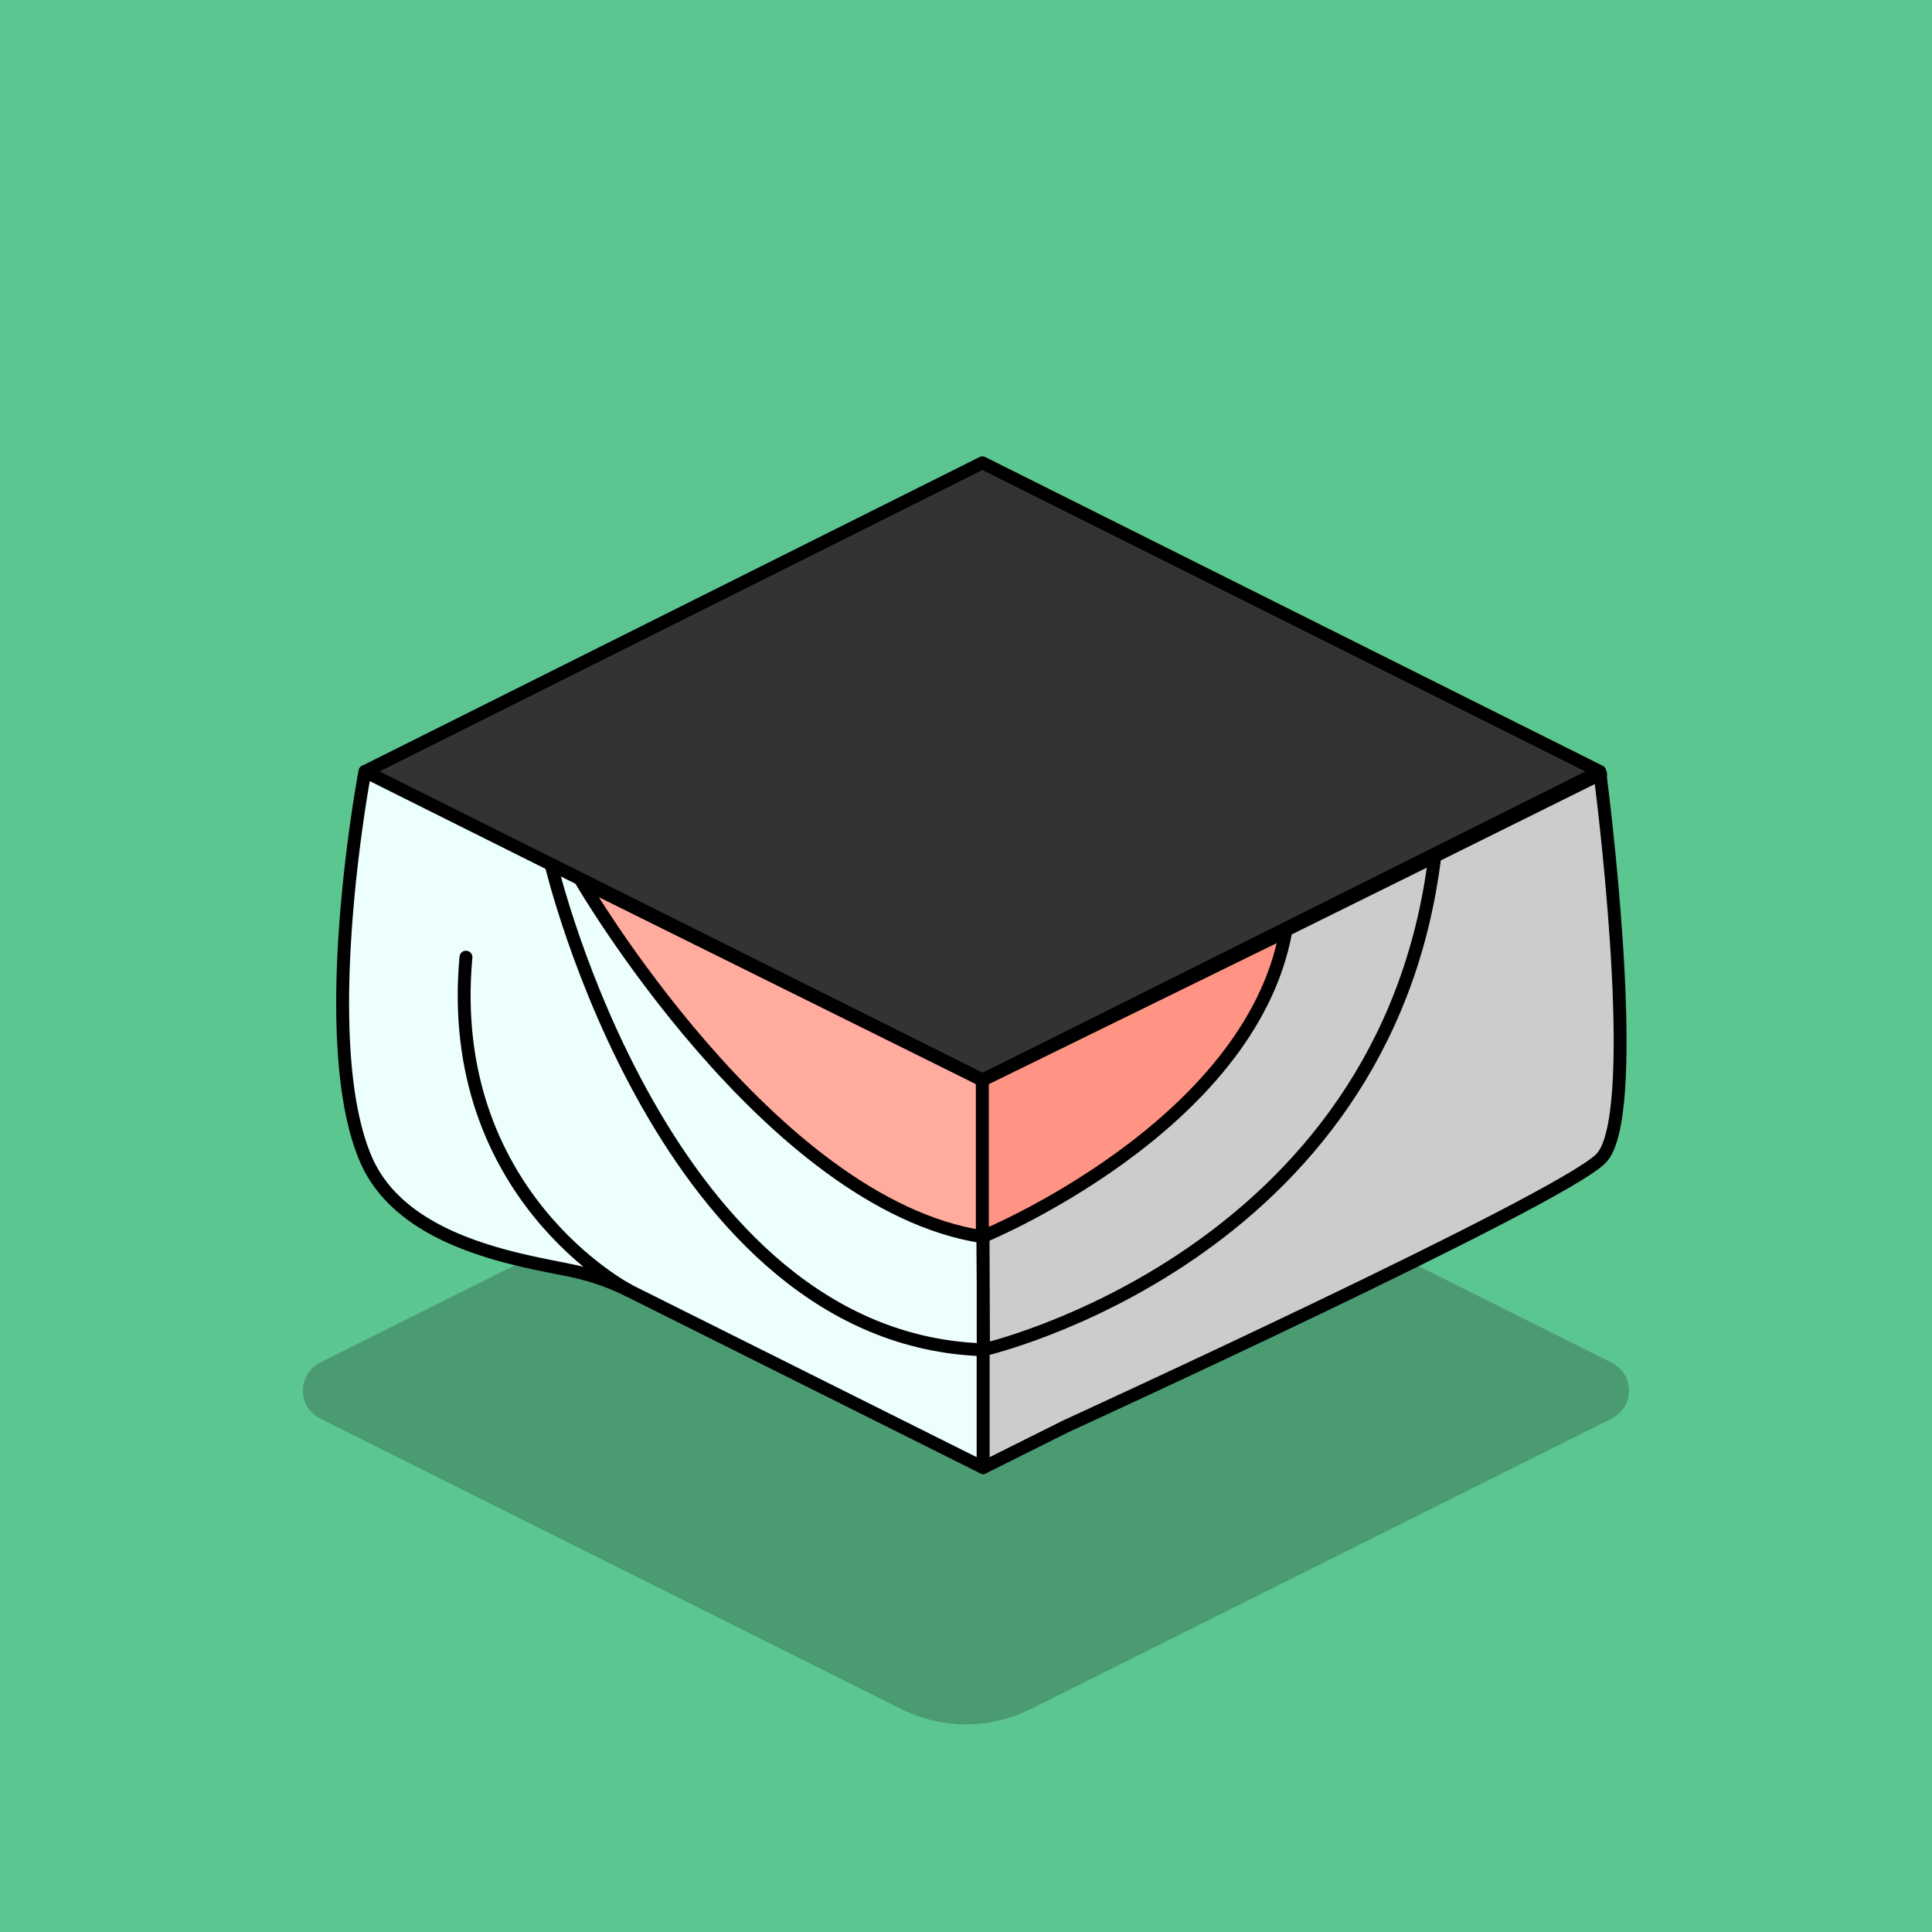 <svg xmlns="http://www.w3.org/2000/svg" viewBox="0 0 450 450"><g id="Layer_1" data-name="Layer 1"><rect width="450" height="450" style="fill:#5bc68f"/></g><g id="Layer_23" data-name="Layer 23"><g style="opacity:0.25"><path d="M375.45,330.56,240.06,398.25a33.68,33.68,0,0,1-30.12,0L74.55,330.56a7.27,7.27,0,0,1,0-13L221.75,244a7.29,7.29,0,0,1,6.5,0l147.2,73.6A7.27,7.27,0,0,1,375.45,330.56Z" transform="translate(0 -0.17)" style="fill:#1a1a1a"/></g></g><g id="Layer_146" data-name="Layer 146"><polygon points="372.61 179.69 228.82 251.59 85.04 179.69 228.82 107.8 372.61 179.69" style="fill:#333;stroke:#000;stroke-linecap:round;stroke-linejoin:round;stroke-width:3px"/><path d="M229,251.76,85,179.87s-11.81,62.25.2,90.26c8.83,20.6,38.84,23.84,49.51,26.36a54.29,54.29,0,0,1,11.65,4.22L229,342Z" transform="translate(0 -0.17)" style="fill:#ecfffd;stroke:#000;stroke-linecap:round;stroke-linejoin:round;stroke-width:3px"/><path d="M128.36,201.5s26.08,110.67,100.72,113.06l-.26-62.8Z" transform="translate(0 -0.17)" style="fill:#ecfffd;stroke:#000;stroke-linecap:round;stroke-linejoin:round;stroke-width:3px"/><path d="M135.46,205.47s43.71,75.12,93.36,82.76V251.76Z" transform="translate(0 -0.17)" style="fill:#ffab9e;stroke:#000;stroke-linecap:round;stroke-linejoin:round;stroke-width:3px"/><path d="M372.81,181.45v-1l-.13.06c0-.38-.07-.59-.07-.59l-.87,1.06L229,251.76V342l19.21-9.6h0s114.22-52.29,124.58-62.29C382.31,261,374.22,192.71,372.81,181.45Z" transform="translate(0 -0.17)" style="fill:#ccc;stroke:#000;stroke-linecap:round;stroke-linejoin:round;stroke-width:3px"/><path d="M229.08,314.56s93.57-21.39,105.11-114.89L228.82,251.76Z" transform="translate(0 -0.17)" style="fill:#ccc;stroke:#000;stroke-linecap:round;stroke-linejoin:round;stroke-width:3px"/><path d="M228.82,288.23s62.32-25.48,70.65-71.09l-70.65,34.62Z" transform="translate(0 -0.17)" style="fill:#ff9484;stroke:#000;stroke-linecap:round;stroke-linejoin:round;stroke-width:3px"/><path d="M146.4,300.71s-42.94-22.21-37.87-77.6" transform="translate(0 -0.17)" style="fill:#ecfffd;stroke:#000;stroke-linecap:round;stroke-linejoin:round;stroke-width:3px"/></g></svg>